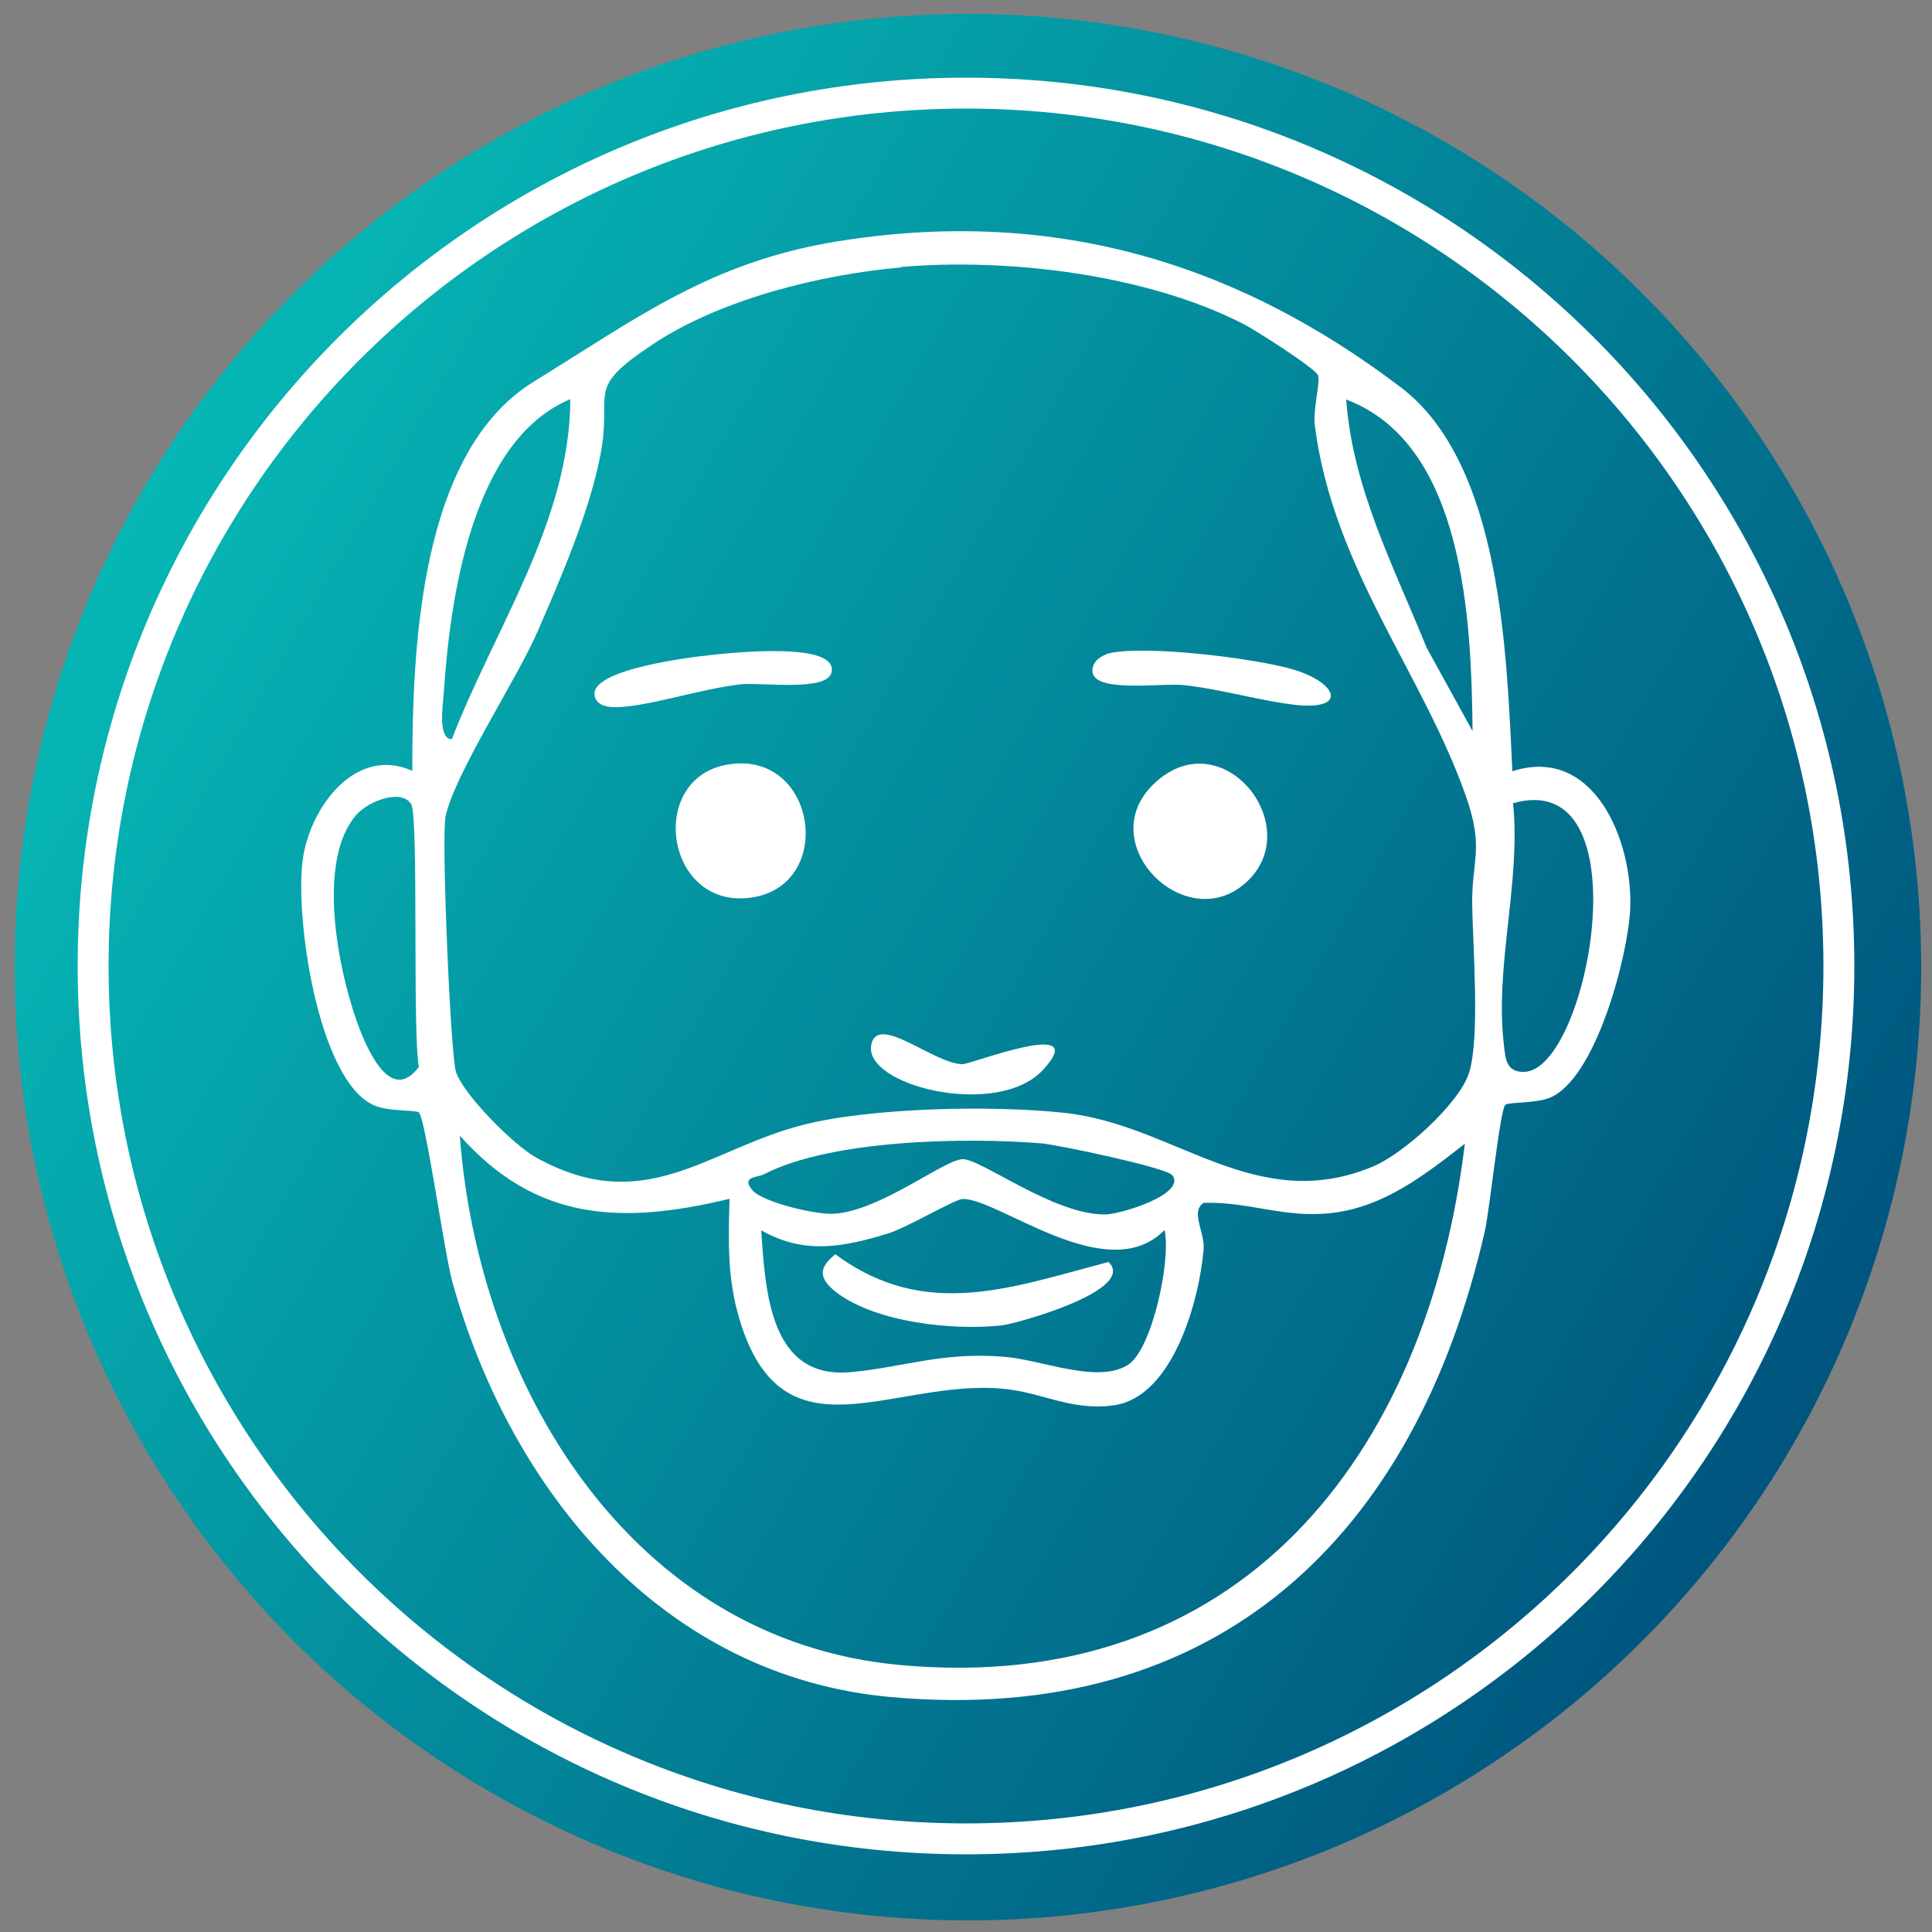 <?xml version="1.0" encoding="UTF-8"?>
<svg id="Layer_1" xmlns="http://www.w3.org/2000/svg" version="1.1" xmlns:xlink="http://www.w3.org/1999/xlink" viewBox="0 0 500 500">
  <rect x="0" y="0" width="500" height="500" fill="#808080" stroke="none"/>
  <!-- Generator: Adobe Illustrator 29.5.1, SVG Export Plug-In . SVG Version: 2.1.0 Build 141)  -->
  <defs>
    <style>
      .st0 {
        fill: #fff;
      }

      .st1, .st2 {
        fill: none;
      }

      .st3 {
        clip-path: url(#clippath-1);
      }

      .st4 {
        clip-path: url(#clippath-3);
      }

      .st2 {
        stroke: #fff;
        stroke-width: 16px;
      }

      .st5 {
        clip-path: url(#clippath-2);
      }

      .st6 {
        fill: url(#linear-gradient);
      }

      .st7 {
        clip-path: url(#clippath);
      }
    </style>
    <linearGradient id="linear-gradient" x1="36.8" y1="126.9" x2="464.2" y2="373.6" gradientUnits="userSpaceOnUse">
      <stop offset="0" stop-color="#06b7b5"/>
      <stop offset="1" stop-color="#00557e"/>
    </linearGradient>
    <clipPath id="clippath">
      <rect class="st1" x="1" y="1" width="498" height="498"/>
    </clipPath>
    <clipPath id="clippath-1">
      <circle class="st1" cx="250" cy="250" r="249"/>
    </clipPath>
    <clipPath id="clippath-2">
      <rect class="st1" x="20.1" y="20.1" width="459.9" height="459.9"/>
    </clipPath>
    <clipPath id="clippath-3">
      <path class="st1" d="M250,20.1C123,20.1,20.1,123,20.1,250s102.9,229.9,229.9,229.9,229.9-102.9,229.9-229.9S377,20.1,250,20.1Z"/>
    </clipPath>
  </defs>
  <circle class="st6" cx="250.5" cy="250.3" r="246.7"/>
  <g id="_x32_bdf817c96">
    <g class="st7">
      <g class="st3">
        <path class="st1" d="M1,1v498h498V1H1Z"/>
      </g>
    </g>
    <g class="st5">
      <g class="st4">
        <path class="st2" d="M250,20.1C123,20.1,20.1,123,20.1,250s102.9,229.9,229.9,229.9,229.9-102.9,229.9-229.9S377,20.1,250,20.1Z"/>
      </g>
    </g>
    <path class="st0" d="M391.4,199.6c21-6.8,31.2,17.8,30.5,35.5-.5,12-8.8,44-20.8,49-3.8,1.5-10.6,1.1-11.5,1.8-1.4,1.1-4.1,27.4-5.3,32.6-18,79-69.1,128.3-153.7,120.7-59.3-5.3-98.6-53.5-113.6-107.7-2-7.4-6.9-42.2-8.6-43.6-.9-.7-7.8-.2-11.5-1.8-14.8-6.3-20.9-50.3-18.4-64.6,2.2-13.1,13.8-28.5,28.2-22,0-31.4,1.8-82.5,31.4-100.7,26.6-16.4,45.8-31,78.4-36.3,54.8-8.9,102.6,4.7,146.1,37.8,26.1,19.9,27.3,69.2,28.8,99.2h0ZM233.3,69.2c-20.8,1.8-46.7,8.2-64.2,19.8-18.3,12.1-10.3,11.9-13.8,29.2-2.9,14.6-10.2,31.5-16.2,45.3-5.4,12.4-21.6,37-23.8,47.9-1.1,5.4,1.3,61.8,2.7,66,2,6,15,19,20.8,22.2,28.1,15.5,44.1-2,68.7-8.4,17.7-4.6,49.5-5.2,67.9-3.2,28.6,3,49.4,26.6,79.9,13.9,7.8-3.2,22.4-16.3,24.9-24.3,2.9-9.2.9-33.1.8-44.2,0-11,3-14-1.5-27-11.1-31.9-34.4-59.1-39.2-96.1-.6-4.3,1.5-11.6.8-13.2-.9-1.9-16.2-11.7-19.4-13.3-25-12.8-60.8-17.1-88.6-14.7h0ZM116.9,191.4c11-28.6,30.6-56.5,30.7-88.1-25.6,10.7-31.2,51.9-32.8,76.7-.2,2.4-1.5,11.3,2.1,11.3ZM381.1,189.4c-.3-28.2-1.9-74.4-32.7-86,1.6,22.8,12.4,43.4,20.8,64.2l12,21.8h0ZM106.4,208.1c-2.6-4.1-11.1-.7-14.1,2.7-10.4,11.7-4.9,39.6,0,53.4,2.4,6.8,8.7,21.9,16.1,11.9-1.7-9.3,0-64.9-2-68ZM391.6,208c2,20.5-4.8,42.1-2.4,62.3.4,3.5.5,7.2,5.2,7.1,16.7-.2,31.4-79.4-2.9-69.5h0ZM188.6,310.3c-27.6,6.6-49.8,5.9-69.6-16.4,4.8,64.5,44.2,130.6,113.9,137,87.7,8.1,136.4-53.9,146.2-134.9-10.3,8-20.8,16.3-34.3,17.9-12.4,1.5-21.5-3-33.3-2.6-3.5,2.3.3,7.4,0,12-1.1,13.1-7.9,38.3-23.3,40.4-11.1,1.5-18.5-3.4-28.7-4.3-28.6-2.6-56.9,19.4-68.1-17.9-3.2-10.6-2.9-20.2-2.6-31.2ZM303.3,304.1c-1.4-1.9-29.3-7.8-33.8-8.2-19.6-1.6-54.3-1-71.8,8-1.7.9-6.1.5-2.9,4.2,2.6,3,16.5,6.4,21.2,6,11.9-.8,28.4-14,33.1-14.1,4.7-.2,23.5,14.4,36.9,14.3,3.8,0,21.1-5.2,17.4-10.2h0ZM301.3,318.4c-14.8,15-43-8.4-52.2-8.1-1.9,0-14.7,7.6-19.5,9-11.6,3.5-21.5,5.4-32.6-.9,1.1,16.1,2.3,38.7,23.3,36.7,13.8-1.3,23.2-5.2,39.2-4,10,.7,24.2,7.1,32.3,2.2,6.4-3.9,11.3-27.3,9.6-34.9h0Z"/>
    <path class="st0" d="M188.1,197.9c23.5-4.2,28.5,32.1,5.5,34.5-21.5,2.2-26-30.8-5.5-34.5Z"/>
    <path class="st0" d="M323.2,227.7c-15.7,15.7-41.3-9.6-24.2-25.2,17.3-15.8,38.6,10.7,24.2,25.2Z"/>
    <path class="st0" d="M184.1,169.5c5.6-.6,32.9-3.5,31.1,4.5-1.1,5.1-18.4,2.5-23.5,3.1-9.6,1.1-20.5,4.7-29.2,5.7-2.8.3-7.9.8-8.6-2.7-1.5-6.9,25.3-10.1,30.3-10.6h0Z"/>
    <path class="st0" d="M286.2,169.3c8.6-2.7,39.1,1.1,48.6,4,11.2,3.4,13.9,10.3,1.2,9.2-9.1-.9-20.1-4.2-29.7-5.2-5.1-.6-22.4,2-23.5-3.1-.5-2.3,1.4-4.1,3.4-4.8Z"/>
    <path class="st0" d="M269.9,276.9c-11.7,12.7-46.7,4.1-44.4-6.6,1.7-8.1,16.3,5.1,23.6,5.1,2.4,0,33.5-12.3,20.9,1.4Z"/>
    <path class="st0" d="M286.9,326.6c7.4,7.3-23.6,15.9-27.6,16.4-12.5,1.4-32.5-.7-42.8-8.5-4.5-3.5-4.9-6.3-.3-9.9,23.3,17.3,45.8,8.5,70.7,2Z"/>
  </g>
</svg>